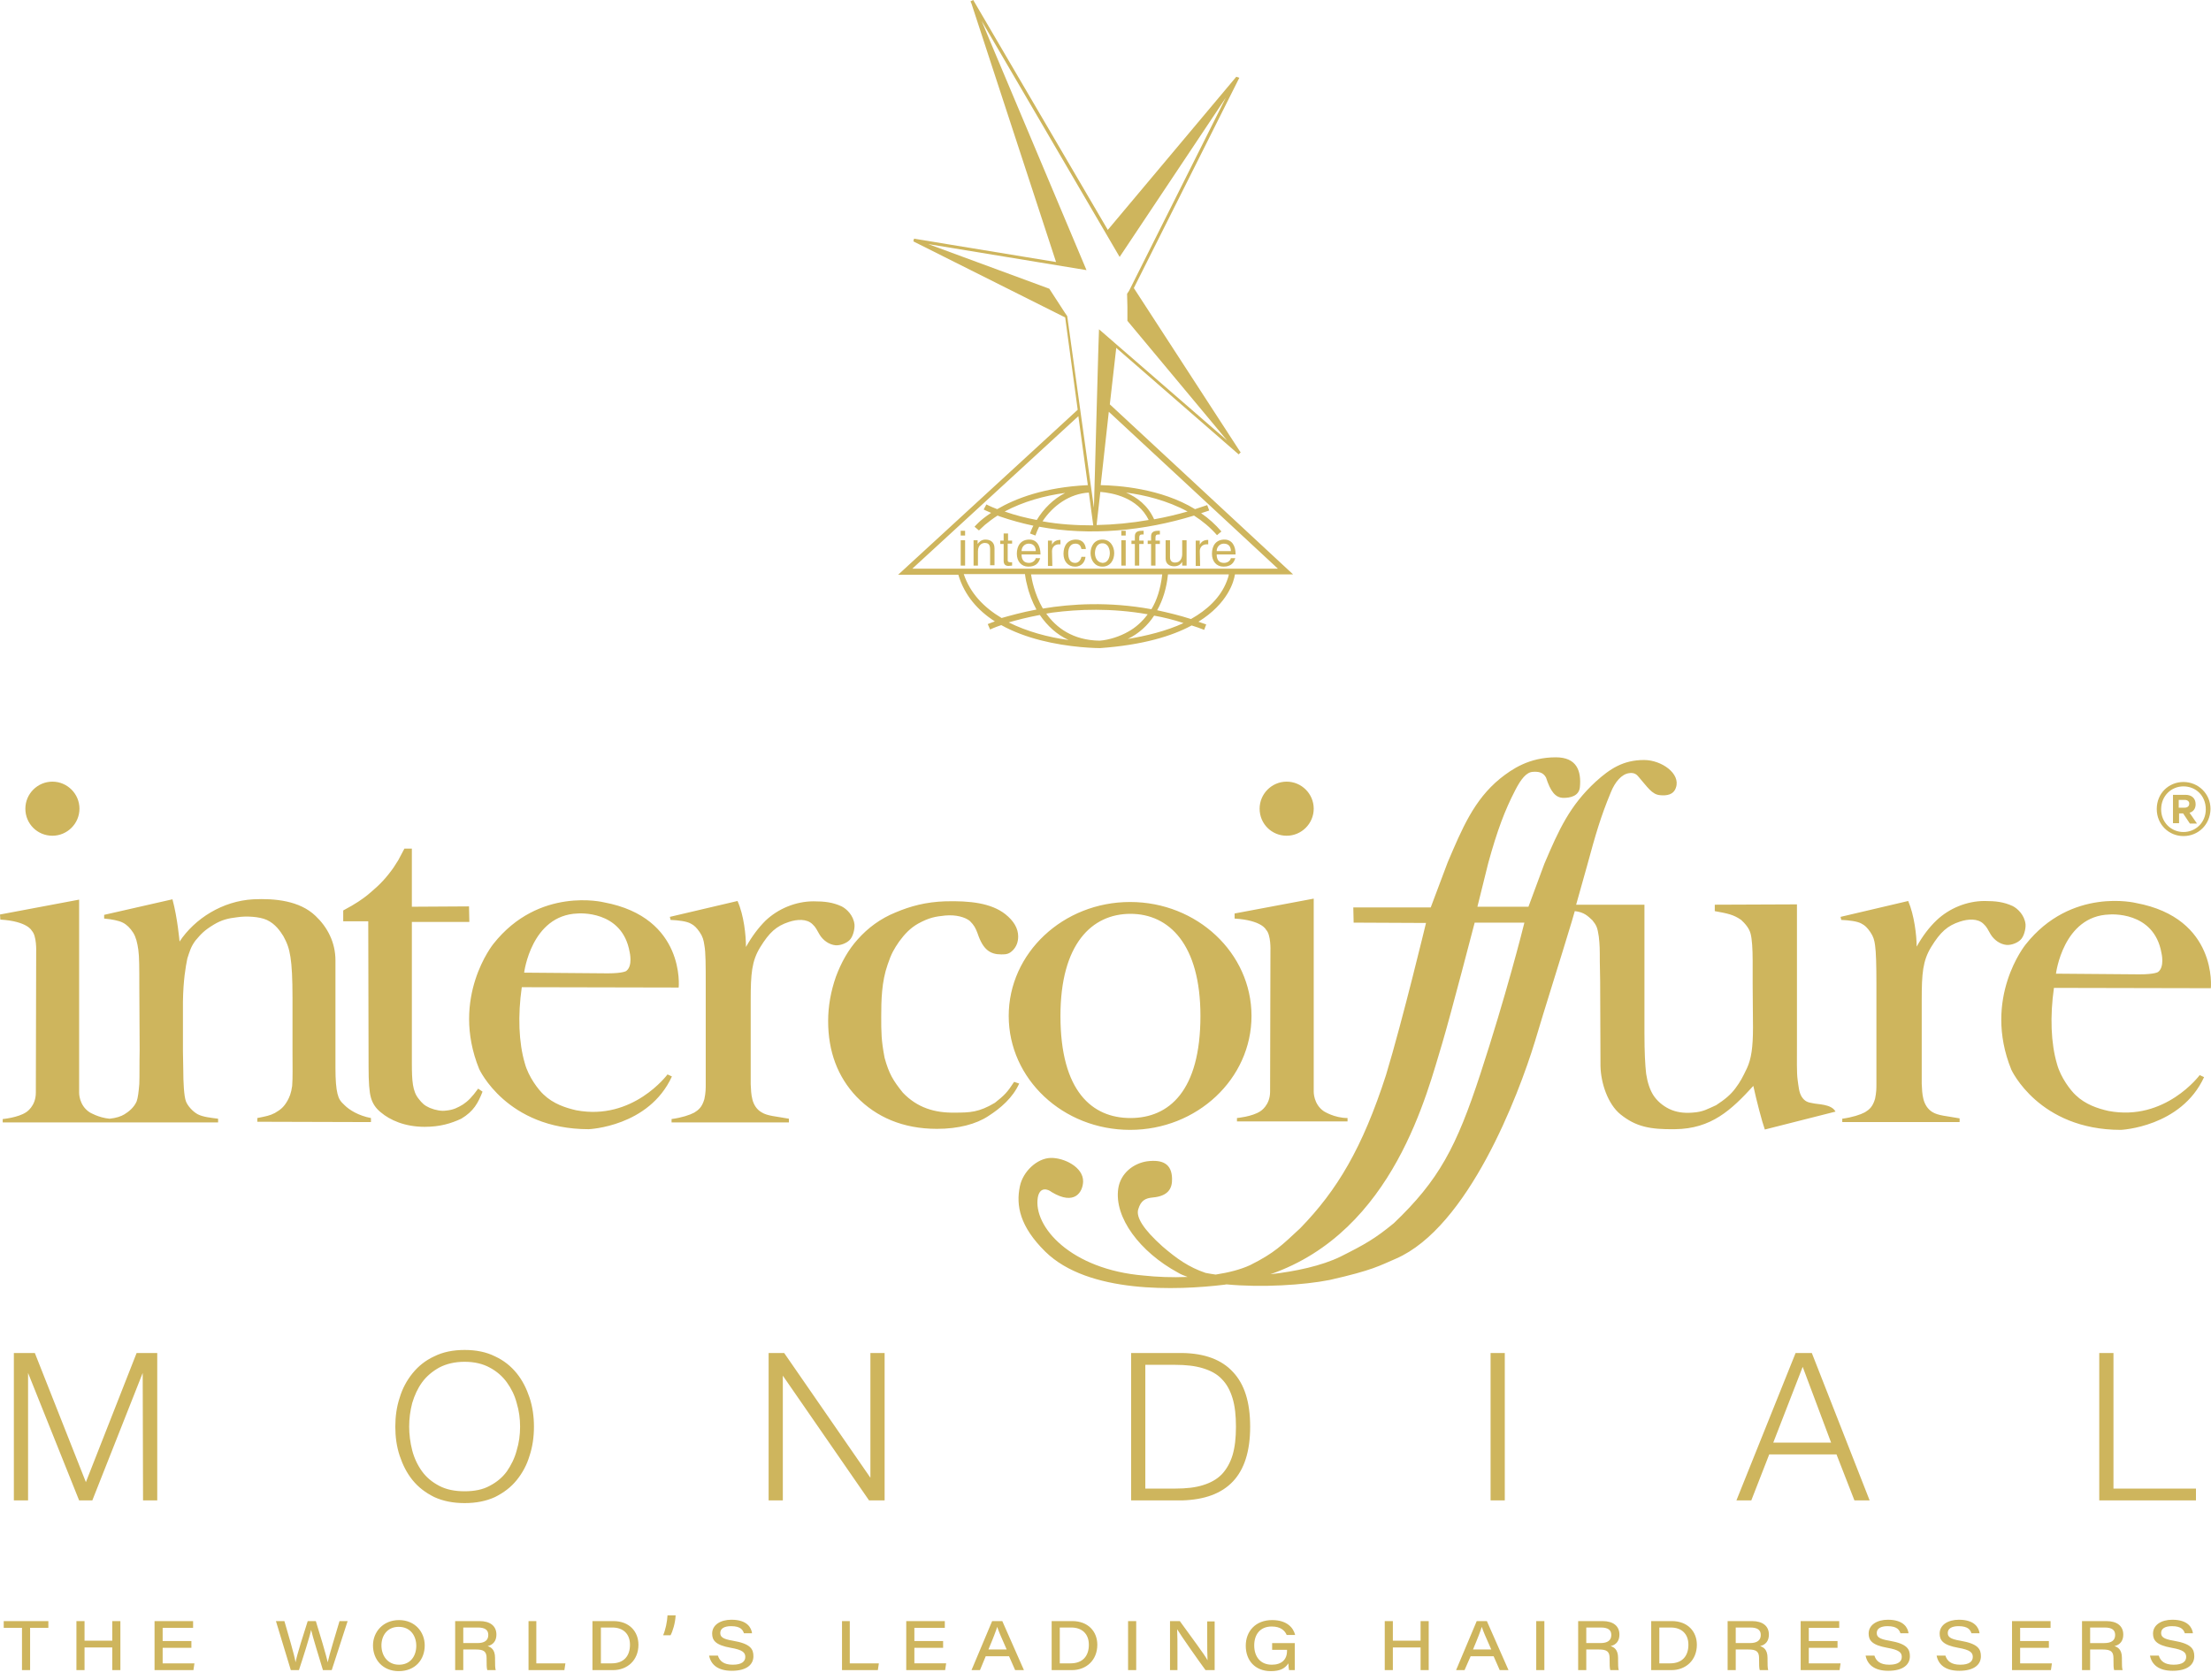 <?xml version="1.0" encoding="UTF-8" standalone="no"?><!DOCTYPE svg PUBLIC "-//W3C//DTD SVG 1.1//EN" "http://www.w3.org/Graphics/SVG/1.1/DTD/svg11.dtd"><svg width="200" height="152" viewBox="0 0 200 152" version="1.1" xmlns="http://www.w3.org/2000/svg" xmlns:xlink="http://www.w3.org/1999/xlink" xml:space="preserve" xmlns:serif="http://www.serif.com/" style="fill-rule:evenodd;clip-rule:evenodd;stroke-linejoin:round;stroke-miterlimit:2;"><path d="M1.254,122.414l0,13.337l1.285,-0l-0,-11.532l4.619,11.532l1.193,-0l4.557,-11.532l0.031,11.532l1.285,-0l-0,-13.337l-1.866,0l-4.589,11.685l-4.618,-11.685l-1.897,0Zm35.758,6.668c-0,-0.734 0.092,-1.437 0.275,-2.141c0.214,-0.703 0.489,-1.315 0.887,-1.866c0.398,-0.55 0.948,-1.009 1.56,-1.346c0.642,-0.336 1.407,-0.52 2.294,-0.52c0.887,0 1.652,0.184 2.264,0.52c0.642,0.337 1.162,0.796 1.56,1.346c0.397,0.551 0.703,1.163 0.887,1.866c0.214,0.704 0.306,1.407 0.306,2.141c-0,0.735 -0.092,1.438 -0.306,2.142c-0.184,0.703 -0.49,1.315 -0.887,1.896c-0.398,0.551 -0.918,0.979 -1.56,1.315c-0.612,0.337 -1.377,0.49 -2.264,0.49c-0.887,-0 -1.652,-0.153 -2.294,-0.49c-0.642,-0.336 -1.162,-0.764 -1.56,-1.315c-0.398,-0.551 -0.703,-1.193 -0.887,-1.896c-0.183,-0.704 -0.275,-1.469 -0.275,-2.142Zm-1.254,0c-0,0.918 0.122,1.805 0.397,2.631c0.276,0.826 0.643,1.56 1.163,2.202c0.52,0.643 1.162,1.132 1.957,1.53c0.796,0.367 1.713,0.55 2.753,0.55c1.04,0 1.958,-0.183 2.753,-0.55c0.795,-0.398 1.438,-0.887 1.958,-1.53c0.52,-0.642 0.917,-1.376 1.162,-2.202c0.275,-0.826 0.398,-1.713 0.398,-2.631c-0,-0.917 -0.123,-1.804 -0.398,-2.63c-0.275,-0.826 -0.642,-1.56 -1.162,-2.203c-0.52,-0.642 -1.163,-1.162 -1.958,-1.529c-0.795,-0.398 -1.713,-0.581 -2.753,-0.581c-1.04,-0 -1.957,0.183 -2.753,0.581c-0.795,0.367 -1.437,0.887 -1.957,1.529c-0.52,0.643 -0.918,1.377 -1.163,2.203c-0.275,0.826 -0.397,1.713 -0.397,2.63Zm33.769,-6.668l0,13.337l1.285,-0l-0,-11.287l7.8,11.287l1.407,-0l-0,-13.337l-1.285,0l0,11.287l-7.8,-11.287l-1.407,0Zm32.791,0l-0,13.337l4.619,-0c2.018,-0.062 3.548,-0.612 4.588,-1.713c1.04,-1.101 1.56,-2.753 1.56,-4.956c-0,-2.233 -0.52,-3.854 -1.56,-4.955c-1.01,-1.101 -2.539,-1.682 -4.588,-1.713l-4.619,0Zm1.284,12.266l0,-11.195l2.723,-0c0.948,-0 1.774,0.092 2.477,0.306c0.704,0.214 1.285,0.52 1.713,0.978c0.459,0.459 0.765,1.04 0.979,1.744c0.214,0.704 0.306,1.56 0.306,2.569c0,1.01 -0.092,1.836 -0.306,2.57c-0.214,0.703 -0.55,1.285 -0.979,1.743c-0.458,0.459 -1.009,0.765 -1.713,0.979c-0.673,0.214 -1.498,0.306 -2.477,0.306l-2.723,0Zm31.231,-12.266l-0,13.337l1.285,-0l-0,-13.337l-1.285,0Zm25.572,8.106l2.661,-6.852l2.569,6.852l-5.23,0Zm2.019,-8.106l-5.353,13.337l1.346,-0l1.621,-4.16l6.087,-0l1.621,4.16l1.376,-0l-5.23,-13.337l-1.468,0Zm27.468,0l-0,13.337l8.748,-0l0,-1.071l-7.463,0l-0,-12.266l-1.285,0Zm-51.633,-40.376l1.438,-3.885c1.315,-3.089 2.294,-5.261 4.649,-7.433c1.285,-1.162 2.478,-1.958 4.374,-1.958c1.56,0 3.334,1.224 2.875,2.509c-0.214,0.642 -0.826,0.734 -1.437,0.673c-0.734,-0.062 -1.132,-0.735 -1.958,-1.683c-0.122,-0.153 -0.367,-0.397 -0.856,-0.306c-0.643,0.092 -1.255,0.765 -1.652,1.774c-0.887,2.142 -1.346,3.702 -2.141,6.638l-0.979,3.487l6.179,0l-0,11.654c-0,1.652 0.061,2.845 0.153,3.64c0.122,0.796 0.336,1.438 0.642,1.927c0.336,0.52 0.826,0.949 1.438,1.254c0.642,0.306 1.315,0.398 2.11,0.337c0.979,-0.061 1.377,-0.337 2.141,-0.673c0.796,-0.52 1.316,-0.948 1.744,-1.529c0.459,-0.612 0.642,-0.979 1.04,-1.805c0.398,-0.857 0.55,-1.897 0.55,-3.701l-0.03,-3.977l-0,-2.08c-0,-1.04 -0.061,-1.957 -0.184,-2.416c-0.122,-0.49 -0.489,-0.918 -0.856,-1.254c-0.704,-0.49 -1.224,-0.582 -2.386,-0.796l-0,-0.581l7.433,-0.03l-0,12.48c-0,1.59 -0.031,2.753 0.061,3.395c0.092,0.642 0.122,1.132 0.367,1.529c0.275,0.429 0.581,0.52 0.979,0.581c0.459,0.123 1.713,0.062 2.08,0.765l-6.393,1.621c-0.245,-0.673 -0.765,-2.661 -1.04,-3.946c-1.988,2.172 -3.793,3.885 -7.096,3.916c-2.233,0.03 -3.518,-0.214 -4.925,-1.346c-1.132,-0.918 -1.774,-2.814 -1.805,-4.374l-0.03,-7.708l-0.031,-1.744c-0,-1.04 -0,-1.499 -0.092,-2.264c-0.122,-0.825 -0.214,-1.009 -0.581,-1.468c-0.398,-0.367 -0.734,-0.734 -1.591,-0.826l-0.275,0.949c-0.917,3.058 -2.569,8.258 -3.334,10.858c-1.499,4.895 -6.026,16.793 -12.572,19.638c-1.499,0.642 -2.08,1.04 -5.995,1.927c-2.325,0.459 -6.148,0.704 -9.329,0.398l-0.184,0.03c-4.313,0.52 -12.327,0.826 -16.212,-2.997c-2.294,-2.264 -2.661,-4.16 -2.294,-5.904c0.275,-1.346 1.56,-2.539 2.784,-2.569c1.193,-0.031 2.967,0.826 2.936,2.141c-0.03,0.948 -0.765,2.202 -2.845,0.948c-0.336,-0.275 -1.07,-0.52 -1.254,0.49c-0.428,2.63 2.967,6.515 9.605,7.065c1.132,0.123 2.508,0.184 3.946,0.123c-0.337,-0.123 -0.642,-0.245 -0.887,-0.398c-3.426,-1.866 -5.781,-4.986 -5.384,-7.616c0.214,-1.377 1.377,-2.264 2.6,-2.447c1.438,-0.184 2.233,0.244 2.264,1.56c0.03,0.948 -0.398,1.59 -1.744,1.713c-0.642,0.061 -1.07,0.244 -1.315,1.07c-0.214,0.704 0.459,1.805 2.202,3.365c1.285,1.101 2.356,1.866 3.885,2.386c0.337,0.061 0.642,0.122 0.918,0.153c1.193,-0.184 2.263,-0.459 3.12,-0.857c2.202,-1.101 2.844,-1.774 4.527,-3.334c3.334,-3.426 5.628,-7.249 7.769,-13.887c1.499,-4.955 3.61,-13.734 3.61,-13.734l-6.546,-0.031l-0.031,-1.376l7.005,-0l1.529,-4.068c1.316,-3.09 2.386,-5.659 4.741,-7.586c1.071,-0.857 2.631,-1.927 5.048,-1.927c1.865,-0 2.324,1.193 2.171,2.722c-0.091,0.795 -0.887,0.948 -1.468,0.948c-0.765,0 -1.193,-0.612 -1.591,-1.835c-0.275,-0.52 -0.764,-0.551 -1.192,-0.52c-0.582,0.031 -1.071,0.642 -1.591,1.652c-0.948,1.835 -1.621,3.609 -2.447,6.607l-0.979,3.946l4.619,-0Zm-23.339,33.249c2.233,-0.245 4.649,-0.765 6.332,-1.59c2.202,-1.102 3.12,-1.622 4.833,-3.029c4.068,-3.884 5.659,-6.882 7.83,-13.52c2.294,-7.004 3.824,-13.03 3.977,-13.673l-4.497,0c0,0 -2.171,8.351 -2.936,10.92c-1.346,4.374 -4.344,17.007 -15.539,20.892Zm-3.242,-32.638l7.157,-1.345l0,17.465c0,0 -0.03,1.132 0.918,1.775c-0,-0 0.948,0.611 2.141,0.611l0,0.306l-10.002,0l-0,-0.306c-0,0 1.376,-0.122 2.11,-0.611c0,-0 0.887,-0.52 0.887,-1.775l0.031,-12.755c0,0 0.061,-1.438 -0.398,-1.896c0,-0 -0.367,-0.857 -2.844,-1.01l-0,-0.459Zm-44.2,3.029c0.55,-0.979 1.131,-1.744 1.774,-2.386c1.132,-1.071 2.722,-1.744 4.343,-1.744c1.01,0 1.744,0.092 2.539,0.459c0.428,0.214 1.071,0.795 1.162,1.652c0.031,0.428 -0.152,1.132 -0.458,1.407c-0.276,0.275 -0.826,0.489 -1.254,0.459c-0.612,-0.061 -1.132,-0.459 -1.438,-0.949c-0.245,-0.428 -0.367,-0.703 -0.642,-0.948c-0.52,-0.52 -1.408,-0.459 -2.142,-0.214c-1.131,0.367 -1.774,0.948 -2.6,2.294c-0.764,1.254 -0.856,2.386 -0.856,4.803l-0,7.586c0.03,0.55 0.03,0.887 0.153,1.376c0.122,0.489 0.397,0.918 0.826,1.162c0.52,0.337 1.315,0.367 2.477,0.582l0,0.336l-10.614,-0l0,-0.306c0.918,-0.122 1.652,-0.367 2.05,-0.581c0.397,-0.245 0.703,-0.489 0.917,-1.224c0.123,-0.581 0.123,-0.948 0.123,-1.345l-0,-9.085c-0,-1.591 -0,-2.875 -0.123,-3.487c-0.061,-0.459 -0.153,-0.796 -0.428,-1.193c-0.275,-0.398 -0.489,-0.612 -0.795,-0.765c-0.367,-0.214 -1.132,-0.306 -1.836,-0.336l-0.061,-0.276l6.118,-1.437c0.581,1.284 0.765,3.12 0.765,4.16Zm24.256,12.204l0.459,0.153c-0.581,1.285 -1.682,2.233 -2.784,2.937c-1.101,0.734 -2.722,1.162 -4.649,1.162c-3.089,0 -5.506,-1.07 -7.28,-2.906c-1.713,-1.804 -2.569,-4.099 -2.569,-6.851c-0,-1.346 0.244,-2.692 0.703,-4.008c0.49,-1.315 1.132,-2.447 1.958,-3.364c0.948,-1.071 2.08,-1.897 3.426,-2.447c1.376,-0.582 2.753,-0.949 4.496,-1.01c2.233,-0.061 4.16,0.153 5.445,1.163c0.765,0.611 1.162,1.284 1.162,2.018c0,0.49 -0.153,0.918 -0.489,1.255c-0.337,0.336 -0.581,0.367 -1.04,0.367c-1.01,-0 -1.652,-0.429 -2.141,-1.897c-0.184,-0.489 -0.306,-0.734 -0.704,-1.132c-0.428,-0.336 -1.223,-0.581 -2.233,-0.489c-0.887,0.092 -1.438,0.183 -2.447,0.734c-0.703,0.398 -1.223,0.948 -1.713,1.621c-0.459,0.673 -0.703,1.071 -1.04,2.08c-0.55,1.56 -0.581,3.243 -0.581,4.741c-0,1.377 -0,2.111 0.306,3.702c0.397,1.437 0.765,2.049 1.652,3.15c1.315,1.377 2.905,1.836 4.68,1.805c1.407,-0 2.202,-0.031 3.64,-0.887c0.856,-0.673 1.131,-0.948 1.743,-1.897Zm-44.322,-9.88l7.555,0.062c1.407,-0 1.682,-0.215 1.682,-0.215c0.612,-0.458 0.306,-1.712 0.306,-1.712c-0.673,-3.855 -4.71,-3.488 -4.71,-3.488c-4.191,0.153 -4.833,5.353 -4.833,5.353Zm-0.214,1.316c-0.367,2.569 -0.276,5.016 0.275,6.882c0.336,1.254 1.254,2.417 1.682,2.814c0.887,0.857 2.019,1.224 2.967,1.438c5.139,0.979 8.259,-3.243 8.259,-3.243l0.398,0.184c-2.08,4.558 -7.525,4.772 -7.525,4.772c-7.433,-0 -9.91,-5.445 -9.91,-5.445c-2.631,-6.485 1.284,-11.318 1.284,-11.318c4.13,-5.23 10.003,-3.762 10.003,-3.762c7.402,1.376 6.76,7.708 6.76,7.708c-0,0 -14.163,-0.03 -14.193,-0.03Zm48.727,2.6c-0,6.79 2.844,9.237 6.332,9.237c3.487,0 6.331,-2.447 6.331,-9.237c0,-6.485 -2.844,-9.238 -6.331,-9.238c-3.488,0 -6.332,2.722 -6.332,9.238Zm-4.68,-0c-0,-5.69 4.924,-10.309 10.981,-10.309c6.056,0 10.981,4.619 10.981,10.309c0,5.689 -4.925,10.308 -10.981,10.308c-6.087,-0 -10.981,-4.619 -10.981,-10.308Zm22.696,-18.751c0,-1.346 1.101,-2.447 2.447,-2.447c1.346,0 2.447,1.101 2.447,2.447c0,1.346 -1.101,2.447 -2.447,2.447c-1.346,0 -2.447,-1.07 -2.447,-2.447Zm-98.341,8.198c0.459,1.682 0.642,3.823 0.642,3.823c1.377,-2.08 3.885,-3.67 6.669,-3.823c1.957,-0.092 4.19,0.122 5.628,1.499c1.07,1.009 1.805,2.385 1.805,4.037l-0,9.758c-0,1.04 0.061,1.805 0.183,2.294c0.122,0.489 0.275,0.704 0.642,1.04c0.429,0.428 1.255,0.948 2.386,1.162l0,0.367l-10.277,-0.03l-0,-0.337c0.764,-0.153 1.131,-0.214 1.59,-0.458c0.52,-0.306 0.796,-0.52 1.132,-1.102c0.184,-0.336 0.336,-0.673 0.428,-1.346c0.061,-0.734 0.031,-1.774 0.031,-3.12l-0,-4.863c-0,-1.682 -0.061,-2.906 -0.184,-3.671c-0.122,-0.795 -0.306,-1.284 -0.642,-1.896c-0.275,-0.428 -0.704,-1.101 -1.499,-1.468c-0.673,-0.306 -1.866,-0.367 -2.661,-0.245c-0.826,0.092 -1.438,0.245 -2.141,0.673c-0.857,0.52 -1.132,0.826 -1.652,1.437c-0.428,0.582 -0.52,0.979 -0.734,1.622c-0.153,0.764 -0.367,1.927 -0.398,3.915l0,4.496l0.031,1.713c-0,1.04 0.061,2.356 0.245,2.815c0.152,0.397 0.611,0.917 1.07,1.162c0.49,0.245 1.132,0.306 1.835,0.398l0,0.336l-19.484,-0l-0,-0.306c-0,0 1.376,-0.122 2.11,-0.612c0,0 0.887,-0.52 0.887,-1.774l0.031,-12.755c-0,-0 0.061,-1.438 -0.398,-1.897c0,0 -0.367,-0.856 -2.844,-1.009l-0.031,-0.459l7.158,-1.346l-0,17.466c-0,0 -0.031,1.132 0.948,1.774c-0,0 0.795,0.49 1.805,0.582c0.611,-0.062 1.04,-0.215 1.345,-0.398c0.398,-0.245 0.857,-0.612 1.102,-1.162c0.122,-0.337 0.183,-0.857 0.244,-1.591c0.031,-0.826 0,-1.713 0.031,-3.059l-0.031,-5.781c0,-1.591 0,-2.692 -0.091,-3.304c-0.092,-0.642 -0.215,-1.131 -0.459,-1.529c-0.276,-0.428 -0.581,-0.734 -0.948,-0.918c-0.368,-0.183 -0.979,-0.306 -1.683,-0.367l0,-0.336l6.179,-1.407Zm-13.306,-8.198c0,-1.346 1.101,-2.447 2.447,-2.447c1.346,0 2.447,1.101 2.447,2.447c0,1.346 -1.101,2.447 -2.447,2.447c-1.346,0 -2.447,-1.07 -2.447,-2.447Zm34.962,8.871l5.17,-0.031l0.03,1.407l-5.2,0l0,12.755c0,1.622 0.062,2.57 0.612,3.243c0.306,0.397 0.52,0.612 1.01,0.826c0.52,0.214 1.07,0.306 1.468,0.244c0.673,-0.061 1.07,-0.275 1.529,-0.55c0.459,-0.306 0.826,-0.673 1.377,-1.438l0.397,0.275c-0.397,1.01 -0.795,1.775 -1.927,2.448c-0.917,0.428 -1.927,0.734 -3.303,0.734c-1.805,-0 -3.151,-0.612 -3.977,-1.316c-0.458,-0.367 -0.734,-0.795 -0.887,-1.315c-0.153,-0.52 -0.214,-1.438 -0.214,-2.783l-0.03,-13.184l-2.264,-0l0,-0.979c1.162,-0.612 1.744,-1.04 2.172,-1.376c0.581,-0.49 1.254,-1.04 1.927,-1.897c0.428,-0.55 0.489,-0.642 0.887,-1.285l0.551,-1.04l0.672,0l0,5.262Zm148.721,6.056l7.555,0.061c1.407,0 1.682,-0.214 1.682,-0.214c0.612,-0.459 0.306,-1.713 0.306,-1.713c-0.673,-3.854 -4.711,-3.487 -4.711,-3.487c-4.19,0.123 -4.832,5.353 -4.832,5.353Zm-0.184,1.285c-0.367,2.569 -0.275,5.016 0.275,6.882c0.337,1.254 1.254,2.417 1.683,2.814c0.887,0.857 2.018,1.224 2.967,1.438c5.139,0.979 8.259,-3.242 8.259,-3.242l0.397,0.183c-2.08,4.527 -7.525,4.772 -7.525,4.772c-7.432,-0 -9.91,-5.445 -9.91,-5.445c-2.631,-6.484 1.285,-11.317 1.285,-11.317c4.129,-5.231 10.002,-3.763 10.002,-3.763c7.402,1.377 6.76,7.708 6.76,7.708l-14.193,-0.03Zm-12.419,-3.732c0.551,-0.979 1.132,-1.743 1.805,-2.386c1.132,-1.07 2.722,-1.743 4.343,-1.743c1.01,-0 1.744,0.091 2.539,0.458c0.428,0.215 1.071,0.796 1.163,1.652c0.03,0.428 -0.153,1.132 -0.459,1.407c-0.276,0.276 -0.826,0.49 -1.254,0.459c-0.612,-0.061 -1.132,-0.459 -1.438,-0.948c-0.245,-0.428 -0.367,-0.704 -0.642,-0.948c-0.52,-0.52 -1.407,-0.459 -2.142,-0.214c-1.131,0.367 -1.774,0.948 -2.6,2.294c-0.764,1.254 -0.856,2.386 -0.856,4.802l0,7.586c0.031,0.52 0.031,0.887 0.153,1.376c0.122,0.49 0.398,0.918 0.795,1.163c0.52,0.336 1.316,0.367 2.478,0.581l-0,0.336l-10.614,0l-0,-0.305c0.917,-0.123 1.652,-0.368 2.049,-0.582c0.398,-0.244 0.704,-0.489 0.918,-1.223c0.122,-0.581 0.122,-0.948 0.122,-1.346l0,-9.054c0,-1.591 -0.03,-2.875 -0.122,-3.487c-0.061,-0.459 -0.153,-0.796 -0.428,-1.193c-0.276,-0.398 -0.49,-0.612 -0.796,-0.765c-0.367,-0.214 -1.131,-0.306 -1.835,-0.336l-0.061,-0.276l6.117,-1.437c0.551,1.284 0.765,3.12 0.765,4.129Zm-77.021,-41.049c-1.866,0.244 -3.824,0.795 -5.475,1.682c0.948,0.336 1.927,0.581 2.906,0.765c0.611,-1.01 1.498,-1.897 2.569,-2.447Zm2.141,-0.031c-1.713,0.092 -3.242,1.162 -4.19,2.6c1.498,0.275 3.058,0.367 4.588,0.367l-0.398,-2.967Zm0.704,2.937c1.56,-0.031 3.15,-0.184 4.71,-0.459c-1.009,-2.05 -3.273,-2.447 -4.374,-2.539l-0.306,2.692l-0.03,0.306Zm8.228,-1.224c-1.866,-1.009 -3.915,-1.499 -5.567,-1.713c0.979,0.428 1.958,1.132 2.539,2.417c1.04,-0.184 2.049,-0.429 3.028,-0.704Zm-14.162,5.689c0.061,0.429 0.305,1.775 1.07,3.09c2.57,-0.428 5.965,-0.643 9.819,0.061c0.489,-0.795 0.826,-1.835 0.979,-3.151l-11.868,0Zm0.489,3.182c-0.367,-0.673 -0.673,-1.438 -0.856,-2.264c-0.123,-0.428 -0.153,-0.795 -0.184,-0.948l-5.536,-0c0.581,1.743 1.835,3.028 3.425,3.976c0.765,-0.214 1.836,-0.52 3.151,-0.764Zm2.906,2.753c-1.071,-0.49 -1.927,-1.285 -2.6,-2.264c-1.132,0.214 -2.08,0.459 -2.814,0.673c1.652,0.826 3.579,1.346 5.414,1.591Zm7.739,-2.203c-0.581,0.887 -1.377,1.621 -2.386,2.111c1.652,-0.276 3.456,-0.704 5.047,-1.438c-0.918,-0.306 -1.805,-0.52 -2.661,-0.673Zm1.254,-3.732c-0.123,1.224 -0.459,2.325 -0.979,3.243c0.979,0.214 2.019,0.459 3.059,0.795c1.468,-0.826 2.661,-1.927 3.242,-3.426c0.061,-0.183 0.153,-0.397 0.184,-0.612l-5.506,0Zm-11.012,3.549c0.918,1.284 2.417,2.416 4.833,2.447c0.856,-0.061 1.866,-0.398 2.6,-0.826c0.612,-0.337 1.224,-0.857 1.744,-1.56c-3.304,-0.581 -6.271,-0.459 -8.626,-0.153l-0.551,0.092Zm2.906,-17.864l-15.019,13.795l33.066,0l-15.294,-14.193l-0.734,6.638c1.56,0.031 5.414,0.275 8.534,2.172c0.367,-0.122 0.734,-0.245 1.101,-0.367l0.184,0.489l-0.735,0.245c0.673,0.459 1.285,1.009 1.836,1.652l-0.398,0.336c-0.612,-0.703 -1.315,-1.285 -2.08,-1.774c-4.466,1.377 -9.39,1.866 -14.009,1.009c-0.123,0.245 -0.245,0.52 -0.337,0.796l-0.489,-0.184c0.092,-0.244 0.183,-0.489 0.306,-0.703c-1.01,-0.214 -2.019,-0.49 -2.998,-0.826l-0.245,-0.092c-0.428,0.275 -0.795,0.551 -1.162,0.857c-0.336,0.305 -0.52,0.489 -0.52,0.489l-0.398,-0.337c0.031,-0.03 0.459,-0.581 1.499,-1.254c-0.459,-0.183 -0.673,-0.306 -0.673,-0.306l0.245,-0.458c-0,-0 0.336,0.183 0.979,0.428c1.621,-0.948 4.252,-1.988 8.197,-2.172l-0.856,-6.24Zm0.214,-0.245l1.193,8.535l0.398,-14.316l0.061,-1.835l11.593,10.063l-9.024,-10.828l0,-1.284l-0.03,-1.163l0.183,-0.275l8.748,-17.466l-9.604,14.407l-12.48,-21.351l0.764,1.836l8.718,20.708l-14.315,-2.355l10.95,4.037c1.591,2.478 1.622,2.478 1.622,2.478l0.03,0.214l1.193,8.595Zm13.948,14.56c-0.091,0.643 -0.642,2.631 -3.303,4.283l0.703,0.244l-0.183,0.49c-0.367,-0.153 -0.765,-0.275 -1.132,-0.398c-1.805,0.979 -4.466,1.774 -8.289,2.05c-0,-0 -0.673,-0 -1.713,-0.092c-2.325,-0.214 -5.017,-0.765 -7.219,-1.988c-0.643,0.214 -1.01,0.397 -1.01,0.397l-0.214,-0.489c0,-0 0.214,-0.092 0.643,-0.245c-1.53,-0.979 -2.753,-2.355 -3.304,-4.221l-5.445,0l16.243,-14.927l-1.132,-8.351l-13.734,-6.882l0.061,-0.245l12.847,2.111l-7.647,-23.37l-0.092,-0.214l0.245,-0.122l12.174,20.8l11.624,-13.856l0.275,0.091l-9.544,19.026l9.575,14.744l0.091,0.122l-0.183,0.184l-11.073,-9.636l-0.581,5.109l16.578,15.385l-5.261,0Zm-1.651,-2.11c-0,-0.367 0.275,-0.673 0.642,-0.673c0.489,-0 0.642,0.336 0.642,0.673l-1.284,-0Zm1.284,0.612c0,0.183 -0.244,0.458 -0.612,0.458c-0.458,0 -0.672,-0.275 -0.672,-0.764l1.712,-0c0,-0.796 -0.336,-1.346 -1.009,-1.346c-0.765,-0 -1.132,0.55 -1.132,1.285c0,0.672 0.398,1.162 1.04,1.162c0.367,-0 0.52,-0.092 0.643,-0.153c0.306,-0.184 0.397,-0.52 0.428,-0.612l-0.398,0l0,-0.03Zm-24.042,-1.591l-0.398,0l0,2.294l0.398,0l-0,-2.294Zm-0,-0.398l-0,-0.458l-0.398,-0l0,0.428l0.398,-0l-0,0.03Zm2.661,1.132c0,-0.642 -0.459,-0.795 -0.826,-0.795c-0.397,-0 -0.612,0.275 -0.703,0.397l-0,-0.336l-0.367,0l-0,2.294l0.397,0l0,-1.285c0,-0.611 0.398,-0.764 0.612,-0.764c0.398,-0 0.489,0.214 0.489,0.611l0,1.408l0.398,-0l0,-1.53Zm1.591,-0.398l-0,-0.305l-0.367,-0l-0,-0.643l-0.398,0l-0,0.643l-0.306,-0l0,0.305l0.306,0l-0,1.499c-0,0.276 0.092,0.49 0.459,0.49c0.03,-0 0.153,-0.031 0.306,-0.031l-0,-0.306l-0.153,0c-0.092,0 -0.245,0 -0.245,-0.183l-0,-1.499l0.398,-0l-0,0.03Zm2.141,1.255c-0,0.183 -0.245,0.458 -0.612,0.458c-0.459,0 -0.673,-0.275 -0.673,-0.764l1.713,-0c0,-0.796 -0.336,-1.346 -1.009,-1.346c-0.765,-0 -1.132,0.55 -1.132,1.285c-0,0.672 0.398,1.162 1.04,1.162c0.367,-0 0.52,-0.092 0.642,-0.153c0.306,-0.184 0.398,-0.52 0.428,-0.612l-0.397,0l-0,-0.03Zm-1.285,-0.612c0,-0.367 0.275,-0.673 0.642,-0.673c0.49,-0 0.643,0.336 0.643,0.673l-1.285,-0Zm2.753,-0c0,-0.337 0.245,-0.612 0.612,-0.612l0.153,0l-0,-0.398c-0.398,0 -0.612,0.153 -0.765,0.429l0,-0.367l-0.367,-0l-0,2.294l0.398,-0l-0.031,-1.346Zm3.059,-0.214c-0.031,-0.398 -0.275,-0.826 -0.887,-0.826c-0.765,-0 -1.132,0.55 -1.132,1.285c0,0.672 0.398,1.162 1.04,1.162c0.673,-0 0.918,-0.52 0.948,-0.887l-0.367,-0c-0.061,0.336 -0.306,0.55 -0.55,0.55c-0.551,0 -0.643,-0.489 -0.643,-0.887c0,-0.397 0.153,-0.856 0.643,-0.856c0.336,-0 0.489,0.183 0.55,0.489l0.398,0l-0,-0.03Zm10.308,0.214c0,-0.337 0.245,-0.612 0.612,-0.612l0.153,0l-0,-0.398c-0.398,0 -0.612,0.153 -0.765,0.429l0,-0.367l-0.367,-0l0,2.294l0.398,-0l-0.031,-1.346Zm-1.193,1.315l0,-2.294l-0.397,0l-0,1.254c-0,0.337 -0.153,0.765 -0.643,0.765c-0.245,-0 -0.459,-0.123 -0.459,-0.49l0,-1.529l-0.397,0l-0,1.652c-0,0.55 0.428,0.703 0.764,0.703c0.367,0 0.582,-0.153 0.735,-0.397l-0,0.336l0.397,0Zm-2.416,-1.958l-0,-0.305l-0.398,-0l0,-0.276c0,-0.183 0.061,-0.275 0.245,-0.275l0.153,0l-0,-0.336l-0.184,-0c-0.397,-0 -0.612,0.152 -0.612,0.489l0,0.398l-0.305,-0l-0,0.305l0.305,0l0,1.958l0.398,0l0,-1.958l0.398,0Zm-1.469,0l0,-0.305l-0.397,-0l-0,-0.276c-0,-0.183 0.061,-0.275 0.245,-0.275l0.152,0l0,-0.336l-0.183,-0c-0.398,-0 -0.612,0.152 -0.612,0.489l0,0.398l-0.306,-0l0,0.305l0.306,0l0,1.958l0.398,0l-0,-1.958l0.397,0Zm-1.621,-0.734l0,-0.458l-0.397,-0l-0,0.428l0.397,-0l0,0.03Zm0,0.398l-0.397,0l-0,2.294l0.397,0l0,-2.294Zm-2.783,1.162c-0,-0.306 0.122,-0.887 0.673,-0.887c0.55,0 0.673,0.581 0.673,0.887c-0,0.306 -0.123,0.887 -0.673,0.887c-0.551,-0.061 -0.673,-0.581 -0.673,-0.887Zm-0.398,0c0,0.582 0.337,1.224 1.071,1.224c0.734,-0 1.07,-0.612 1.07,-1.224c0,-0.581 -0.336,-1.223 -1.07,-1.223c-0.734,-0 -1.071,0.612 -1.071,1.223Zm-96.659,97.24l-1.652,0l0,-0.611l4.038,-0l0,0.611l-1.652,0l0,3.824l-0.734,-0l0,-3.824Zm4.925,-0.611l0.734,-0l0,1.774l2.508,-0l0,-1.774l0.734,-0l0,4.435l-0.734,-0l0,-2.049l-2.508,-0l0,2.049l-0.734,-0l-0,-4.435Zm10.431,2.416l-2.631,0l-0,1.407l2.875,0l-0.092,0.612l-3.517,-0l-0,-4.435l3.487,-0l-0,0.611l-2.753,0l-0,1.193l2.6,0l-0,0.612l0.031,0Zm8.962,2.019l-1.346,-4.435l0.765,-0c0.306,1.07 0.917,3.089 1.009,3.731c0.122,-0.673 0.765,-2.691 1.101,-3.731l0.734,-0c0.306,0.978 0.979,3.211 1.071,3.731c0.153,-0.703 0.765,-2.691 1.071,-3.731l0.734,-0l-1.438,4.435l-0.795,-0c-0.306,-1.009 -0.948,-3.089 -1.071,-3.64c-0.122,0.612 -0.734,2.539 -1.101,3.64l-0.734,-0Zm12.113,-2.233c-0,1.254 -0.826,2.325 -2.355,2.325c-1.438,-0 -2.325,-1.04 -2.325,-2.325c-0,-1.224 0.917,-2.294 2.355,-2.294c1.438,-0 2.325,1.07 2.325,2.294Zm-3.915,-0c-0,0.918 0.55,1.744 1.59,1.744c1.04,-0 1.56,-0.796 1.56,-1.713c0,-0.887 -0.52,-1.713 -1.59,-1.713c-1.01,-0 -1.56,0.764 -1.56,1.682Zm7.402,0.367l-0,1.866l-0.734,-0l-0,-4.435l2.202,-0c0.948,-0 1.53,0.428 1.53,1.223c-0,0.551 -0.276,0.918 -0.796,1.04c0.276,0.092 0.673,0.275 0.673,1.071l0,0.214c0,0.336 0,0.703 0.061,0.887l-0.764,-0c-0.062,-0.184 -0.062,-0.52 -0.062,-0.918l0,-0.153c0,-0.611 -0.244,-0.795 -0.978,-0.795l-1.132,0Zm-0,-0.581l1.285,-0c0.642,-0 0.978,-0.245 0.978,-0.734c0,-0.459 -0.305,-0.673 -0.948,-0.673l-1.315,-0l-0,1.407Zm5.873,-1.988l0.734,-0l-0,3.823l2.631,0l-0.092,0.612l-3.243,-0l0,-4.435l-0.03,-0Zm5.812,-0l1.896,-0c1.438,-0 2.264,0.948 2.264,2.141c-0,1.407 -1.01,2.294 -2.295,2.294l-1.865,-0l-0,-4.435Zm0.764,3.823l0.979,0c1.101,0 1.652,-0.673 1.652,-1.682c-0,-0.979 -0.612,-1.56 -1.591,-1.56l-1.04,-0l0,3.242Zm5.629,-2.539c0.214,-0.489 0.367,-1.223 0.397,-1.804l0.734,-0c-0.03,0.703 -0.275,1.468 -0.459,1.804l-0.672,0Zm4.955,1.836c0.153,0.489 0.52,0.826 1.346,0.826c0.826,-0 1.131,-0.306 1.131,-0.704c0,-0.398 -0.244,-0.642 -1.315,-0.826c-1.376,-0.245 -1.682,-0.673 -1.682,-1.285c-0,-0.795 0.765,-1.254 1.743,-1.254c1.469,0 1.805,0.765 1.866,1.224l-0.734,-0c-0.092,-0.275 -0.275,-0.643 -1.162,-0.643c-0.612,0 -0.979,0.215 -0.979,0.612c-0,0.337 0.183,0.551 1.132,0.704c1.621,0.275 1.866,0.764 1.866,1.407c-0,0.734 -0.582,1.315 -1.958,1.315c-1.285,0 -1.897,-0.581 -2.049,-1.376l0.795,-0Zm11.195,-3.12l0.734,-0l0,3.823l2.631,0l-0.092,0.612l-3.242,-0l-0,-4.435l-0.031,-0Zm9.177,2.416l-2.6,0l-0,1.407l2.875,0l-0.092,0.612l-3.518,-0l0,-4.435l3.488,-0l-0,0.611l-2.753,0l-0,1.193l2.6,0l-0,0.612Zm3.854,0.765l-0.52,1.254l-0.765,-0l1.866,-4.435l0.918,-0l1.957,4.435l-0.795,-0l-0.551,-1.254l-2.11,-0Zm1.896,-0.612c-0.52,-1.162 -0.764,-1.743 -0.856,-2.049c-0.092,0.306 -0.367,1.04 -0.796,2.049l1.652,0Zm4.068,-2.569l1.866,-0c1.438,-0 2.264,0.948 2.264,2.141c-0,1.407 -1.01,2.294 -2.294,2.294l-1.836,-0l0,-4.435Zm0.735,3.823l0.978,0c1.102,0 1.652,-0.673 1.652,-1.682c0,-0.979 -0.612,-1.56 -1.59,-1.56l-1.04,-0l-0,3.242Zm6.913,-3.823l-0,4.435l-0.735,-0l0,-4.435l0.735,-0Zm3.058,4.435l0,-4.435l0.887,-0c1.071,1.498 2.264,3.058 2.509,3.548c-0.031,-0.551 -0.031,-1.285 -0.031,-1.988l0,-1.53l0.673,0l-0,4.405l-0.826,-0c-0.612,-0.826 -2.263,-3.181 -2.569,-3.701c0.03,0.55 0.03,1.193 0.03,1.988l0,1.713l-0.673,-0Zm11.318,-0l-0.551,-0c-0.03,-0.122 -0.061,-0.428 -0.061,-0.612c-0.306,0.459 -0.734,0.704 -1.59,0.704c-1.407,-0 -2.264,-0.949 -2.264,-2.294c0,-1.316 0.887,-2.325 2.386,-2.325c1.346,-0 1.927,0.703 2.08,1.346l-0.765,-0c-0.153,-0.367 -0.52,-0.765 -1.346,-0.765c-1.07,0 -1.59,0.734 -1.59,1.713c-0,1.009 0.55,1.744 1.59,1.744c0.887,-0 1.377,-0.459 1.377,-1.255l-0,-0.091l-1.346,-0l-0,-0.612l2.049,-0l0,2.447l0.031,-0Zm8.106,-4.435l0.734,-0l-0,1.774l2.508,-0l0,-1.774l0.734,-0l0,4.435l-0.734,-0l0,-2.049l-2.508,-0l-0,2.049l-0.734,-0l-0,-4.435Zm7.769,3.181l-0.55,1.254l-0.765,-0l1.866,-4.435l0.918,-0l1.957,4.435l-0.795,-0l-0.551,-1.254l-2.08,-0Zm1.866,-0.612c-0.52,-1.162 -0.765,-1.743 -0.856,-2.049c-0.092,0.306 -0.367,1.04 -0.796,2.049l1.652,0Zm4.803,-2.569l-0,4.435l-0.735,-0l0,-4.435l0.735,-0Zm3.792,2.569l0,1.866l-0.734,-0l0,-4.435l2.203,-0c0.948,-0 1.529,0.428 1.529,1.223c0,0.551 -0.275,0.918 -0.795,1.04c0.275,0.092 0.673,0.275 0.673,1.071l-0,0.214c-0,0.336 -0,0.703 0.061,0.887l-0.765,-0c-0.061,-0.184 -0.061,-0.52 -0.061,-0.918l0,-0.153c0,-0.611 -0.245,-0.795 -0.979,-0.795l-1.132,0Zm0,-0.581l1.285,-0c0.643,-0 0.979,-0.245 0.979,-0.734c-0,-0.459 -0.306,-0.673 -0.948,-0.673l-1.316,-0l0,1.407Zm5.873,-1.988l1.866,-0c1.438,-0 2.264,0.948 2.264,2.141c-0,1.407 -1.01,2.294 -2.294,2.294l-1.836,-0l0,-4.435Zm0.735,3.823l0.978,0c1.102,0 1.652,-0.673 1.652,-1.682c0,-0.979 -0.612,-1.56 -1.59,-1.56l-1.04,-0l-0,3.242Zm6.912,-1.254l0,1.866l-0.734,-0l0,-4.435l2.203,-0c0.948,-0 1.529,0.428 1.529,1.223c0,0.551 -0.275,0.918 -0.795,1.04c0.275,0.092 0.673,0.275 0.673,1.071l-0,0.214c-0,0.336 -0,0.703 0.061,0.887l-0.765,-0c-0.061,-0.184 -0.061,-0.52 -0.061,-0.918l0,-0.153c0,-0.611 -0.245,-0.795 -0.979,-0.795l-1.132,0Zm0,-0.581l1.285,-0c0.643,-0 0.979,-0.245 0.979,-0.734c-0,-0.459 -0.306,-0.673 -0.948,-0.673l-1.316,-0l0,1.407Zm9.208,0.428l-2.6,0l-0,1.407l2.875,0l-0.092,0.612l-3.518,-0l0,-4.435l3.487,-0l0,0.611l-2.752,0l-0,1.193l2.6,0l-0,0.612Zm3.334,0.704c0.153,0.489 0.52,0.826 1.346,0.826c0.825,-0 1.131,-0.306 1.131,-0.704c0,-0.398 -0.244,-0.642 -1.315,-0.826c-1.376,-0.245 -1.682,-0.673 -1.682,-1.285c-0,-0.795 0.764,-1.254 1.743,-1.254c1.468,0 1.805,0.765 1.866,1.224l-0.734,-0c-0.092,-0.275 -0.275,-0.643 -1.162,-0.643c-0.612,0 -0.979,0.215 -0.979,0.612c-0,0.337 0.183,0.551 1.132,0.704c1.621,0.275 1.865,0.764 1.865,1.407c0,0.734 -0.581,1.315 -1.957,1.315c-1.285,0 -1.897,-0.581 -2.05,-1.376l0.796,-0Zm6.423,-0c0.153,0.489 0.52,0.826 1.346,0.826c0.826,-0 1.132,-0.306 1.132,-0.704c-0,-0.398 -0.245,-0.642 -1.315,-0.826c-1.377,-0.245 -1.683,-0.673 -1.683,-1.285c0,-0.795 0.765,-1.254 1.744,-1.254c1.468,0 1.804,0.765 1.866,1.224l-0.735,-0c-0.091,-0.275 -0.275,-0.643 -1.162,-0.643c-0.612,0 -0.979,0.215 -0.979,0.612c0,0.337 0.184,0.551 1.132,0.704c1.621,0.275 1.866,0.764 1.866,1.407c-0,0.734 -0.581,1.315 -1.958,1.315c-1.284,0 -1.896,-0.581 -2.049,-1.376l0.795,-0Zm9.36,-0.704l-2.6,0l0,1.407l2.875,0l-0.091,0.612l-3.518,-0l0,-4.435l3.487,-0l0,0.611l-2.753,0l0,1.193l2.6,0l0,0.612Zm3.732,0.153l-0,1.866l-0.734,-0l-0,-4.435l2.202,-0c0.948,-0 1.53,0.428 1.53,1.223c-0,0.551 -0.276,0.918 -0.796,1.04c0.276,0.092 0.673,0.275 0.673,1.071l0,0.214c0,0.336 0,0.703 0.061,0.887l-0.764,-0c-0.061,-0.184 -0.061,-0.52 -0.061,-0.918l-0,-0.153c-0,-0.611 -0.245,-0.795 -0.979,-0.795l-1.132,0Zm-0,-0.581l1.285,-0c0.642,-0 0.978,-0.245 0.978,-0.734c0,-0.459 -0.305,-0.673 -0.948,-0.673l-1.315,-0l-0,1.407Zm6.209,1.132c0.153,0.489 0.52,0.826 1.346,0.826c0.826,-0 1.132,-0.306 1.132,-0.704c0,-0.398 -0.245,-0.642 -1.315,-0.826c-1.377,-0.245 -1.683,-0.673 -1.683,-1.285c0,-0.795 0.765,-1.254 1.744,-1.254c1.468,0 1.805,0.765 1.866,1.224l-0.734,-0c-0.092,-0.275 -0.276,-0.643 -1.163,-0.643c-0.611,0 -0.979,0.215 -0.979,0.612c0,0.337 0.184,0.551 1.132,0.704c1.621,0.275 1.866,0.764 1.866,1.407c0,0.734 -0.581,1.315 -1.958,1.315c-1.284,0 -1.896,-0.581 -2.049,-1.376l0.795,-0Zm2.233,-74.146c-1.315,-0 -2.416,-1.04 -2.416,-2.447c-0,-1.438 1.101,-2.447 2.416,-2.447c1.316,-0 2.447,1.04 2.447,2.447c-0.03,1.437 -1.131,2.447 -2.447,2.447Zm0,-4.497c-1.101,0 -2.019,0.857 -2.019,2.08c0,1.193 0.918,2.05 2.019,2.05c1.101,-0 2.019,-0.857 2.019,-2.05c0,-1.254 -0.918,-2.08 -2.019,-2.08Zm-0.397,2.417l-0,0.917l-0.551,0l0,-2.569l1.132,-0c0.55,-0 0.917,0.306 0.917,0.856c0,0.398 -0.214,0.673 -0.55,0.765l0.673,0.979l-0.643,-0l-0.611,-0.918l-0.367,0l-0,-0.03Zm0.52,-1.193l-0.551,-0l0,0.703l0.551,0c0.244,0 0.397,-0.153 0.397,-0.336c0.031,-0.184 -0.122,-0.367 -0.397,-0.367Z" style="fill:#ceb55d;"/></svg>